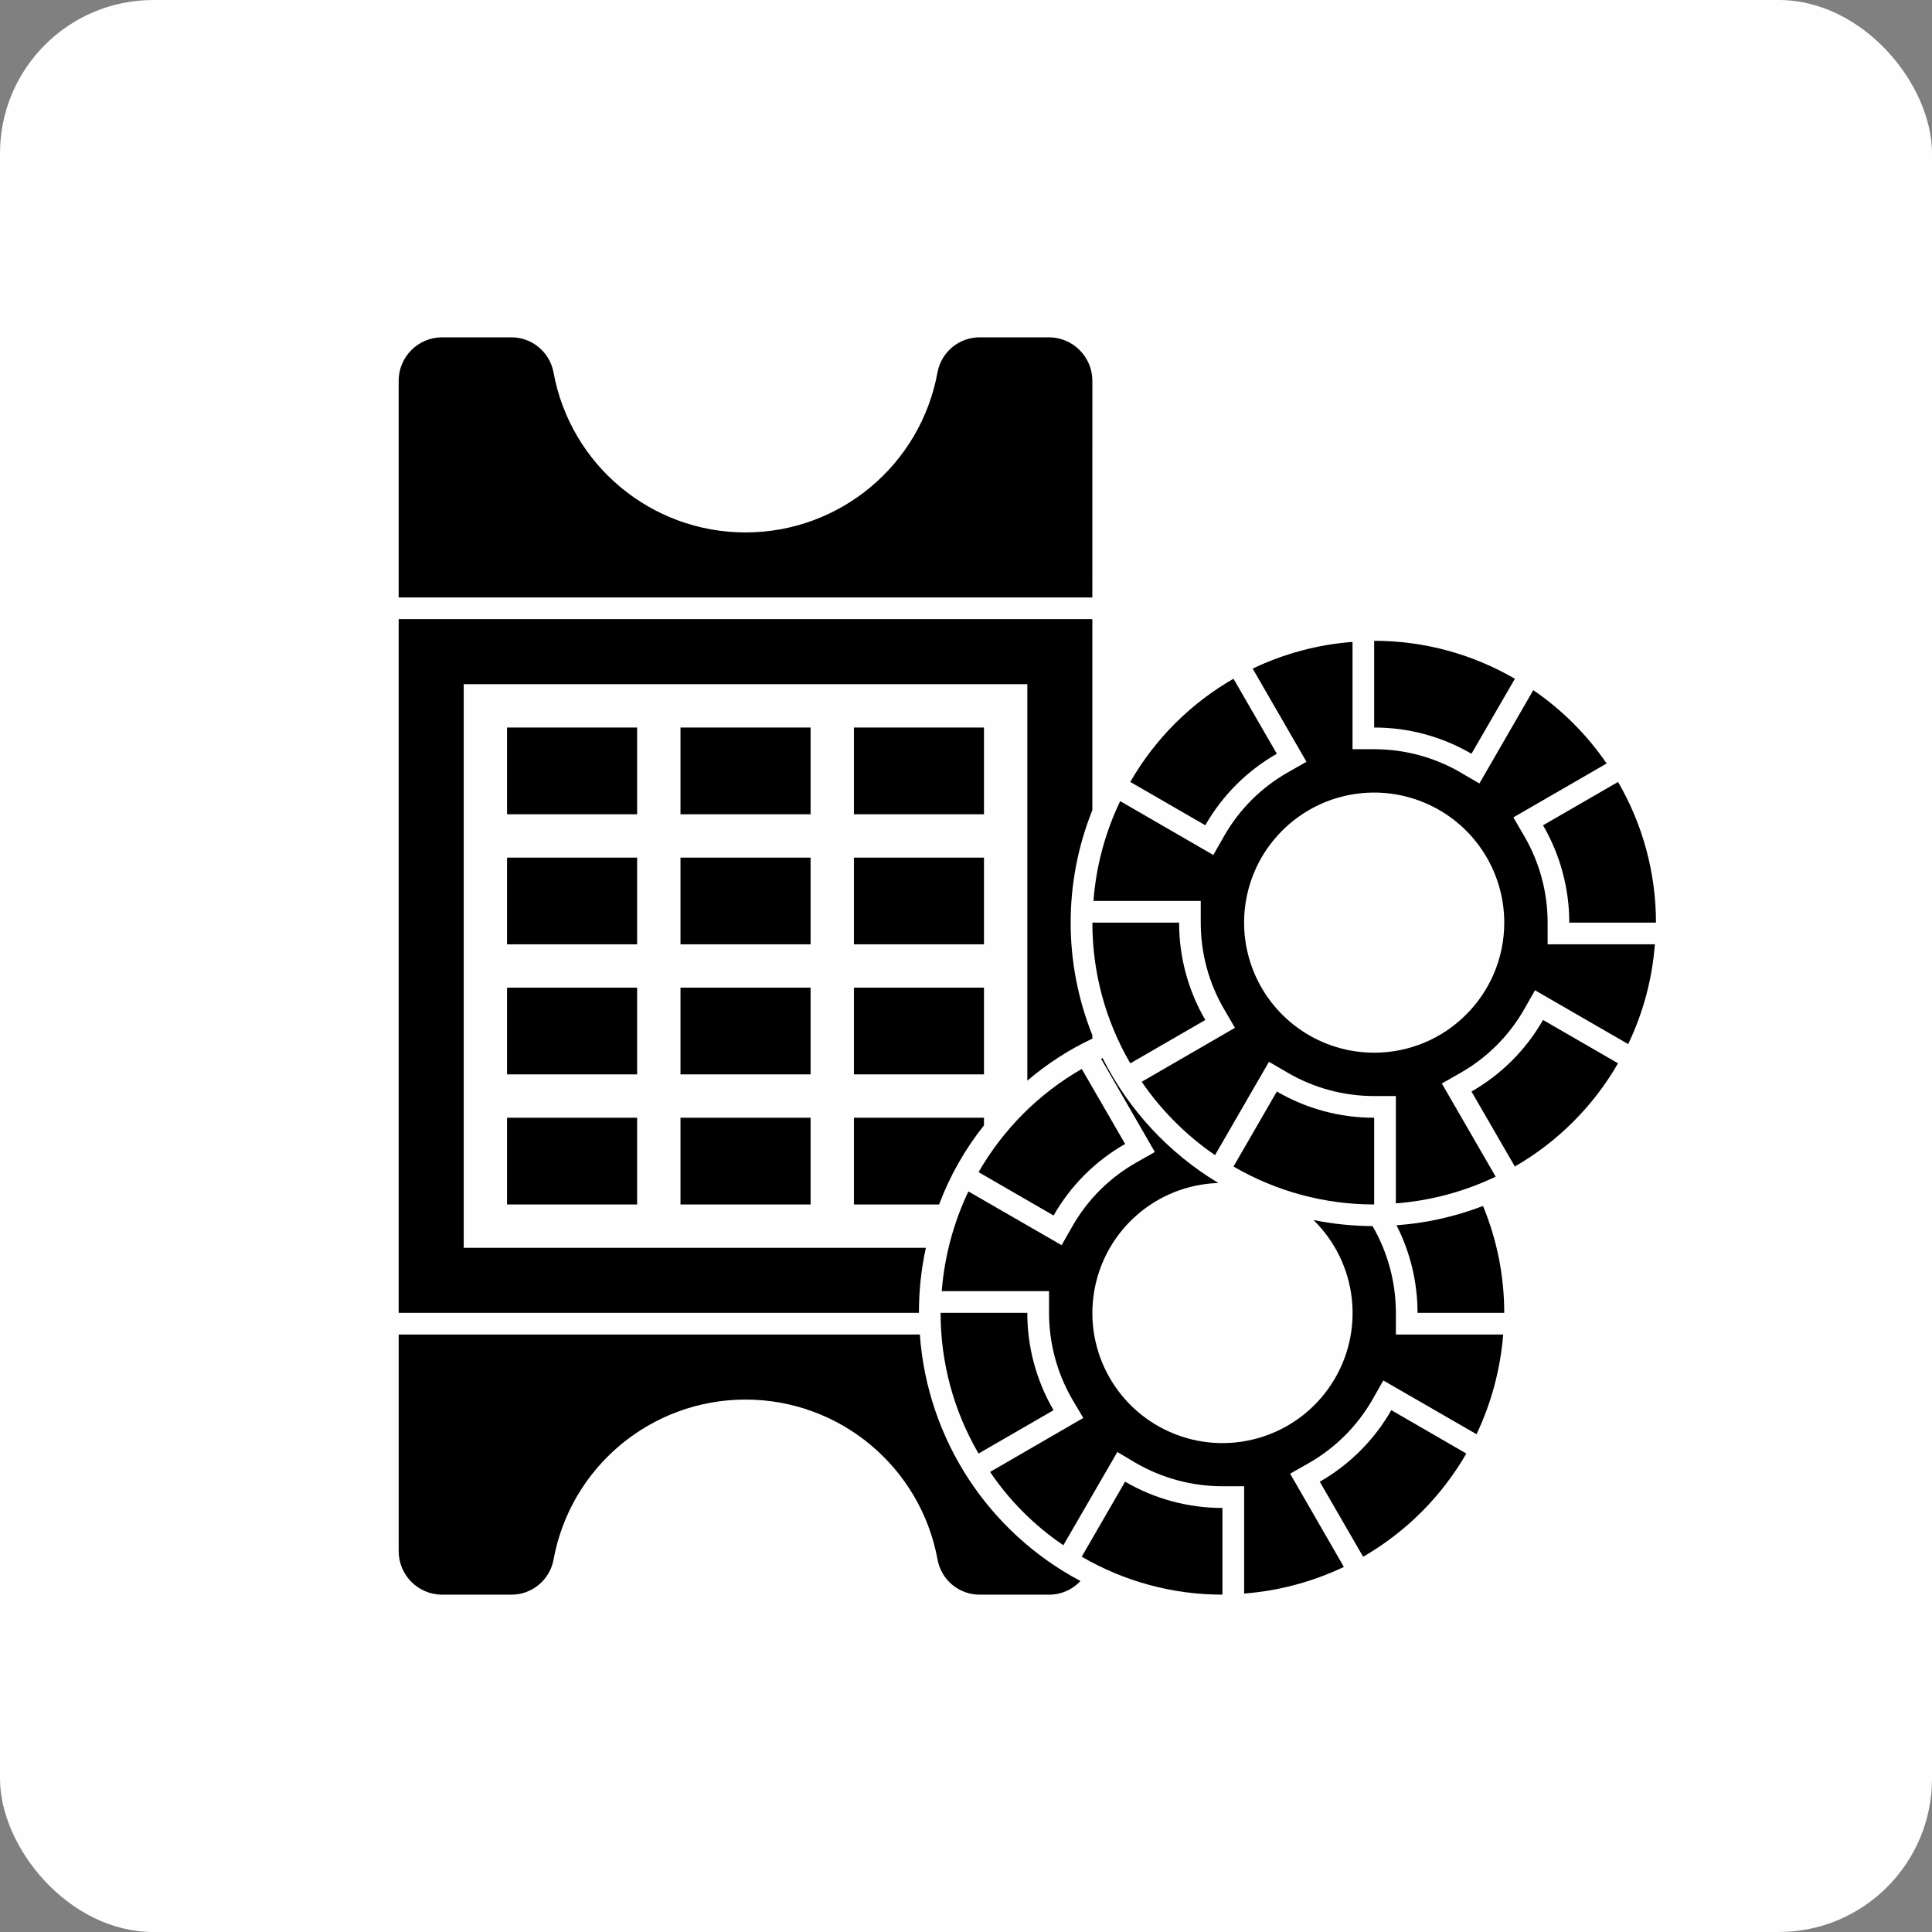 <svg width="63" height="63" viewBox="0 0 63 63" fill="none" xmlns="http://www.w3.org/2000/svg">
<rect x="0" y="0" width="63" height="63" fill="#808080" stroke="none"/>
<rect width="63" height="63" rx="5" fill="#FFFEFE"/>
<path d="M35.621 12.414C35.617 11.634 34.986 11.002 34.207 11H31.952C31.279 10.996 30.701 11.472 30.573 12.131C30.024 15.16 27.387 17.362 24.31 17.362C21.232 17.362 18.595 15.16 18.047 12.131C17.918 11.472 17.34 10.996 16.669 11H14.414C13.633 11.002 13.002 11.634 13 12.414V19.483H35.62L35.621 12.414Z" fill="black"/>
<path d="M29.994 43.517H13.001V50.586C13.003 51.365 13.634 51.998 14.415 52H16.67C17.341 52.004 17.919 51.528 18.048 50.869C18.596 47.84 21.233 45.638 24.311 45.638C27.388 45.638 30.025 47.84 30.575 50.869C30.702 51.528 31.28 52.004 31.953 52H34.208C34.597 52.002 34.968 51.839 35.233 51.555C32.218 49.957 30.239 46.919 29.995 43.517L29.994 43.517Z" fill="black"/>
<path d="M22.19 32.206H26.432V35.034H22.19V32.206Z" fill="black"/>
<path d="M16.534 23.724H20.776V26.552H16.534V23.724Z" fill="black"/>
<path d="M22.19 36.448H26.432V39.276H22.19V36.448Z" fill="black"/>
<path d="M22.19 27.966H26.432V30.793H22.19V27.966Z" fill="black"/>
<path d="M16.534 36.448H20.776V39.276H16.534V36.448Z" fill="black"/>
<path d="M16.534 27.966H20.776V30.793H16.534V27.966Z" fill="black"/>
<path d="M16.534 32.206H20.776V35.034H16.534V32.206Z" fill="black"/>
<path d="M27.845 32.206H32.086V35.034H27.845V32.206Z" fill="black"/>
<path d="M30.191 40.69H15.121V22.31H33.5V35.239C34.141 34.69 34.855 34.228 35.62 33.868V33.755C34.677 31.399 34.677 28.773 35.62 26.417V20.189H13V42.81H29.965C29.964 42.096 30.039 41.386 30.191 40.69Z" fill="black"/>
<path d="M27.845 23.724H32.086V26.552H27.845V23.724Z" fill="black"/>
<path d="M27.845 27.966H32.086V30.793H27.845V27.966Z" fill="black"/>
<path d="M27.845 39.276H30.623C30.973 38.344 31.466 37.475 32.086 36.696V36.448H27.845V39.276Z" fill="black"/>
<path d="M22.19 23.724H26.432V26.552H22.19V23.724Z" fill="black"/>
<path d="M51.172 30.086H53.999C53.999 28.474 53.573 26.891 52.762 25.498L50.316 26.912C50.877 27.875 51.172 28.971 51.172 30.086Z" fill="black"/>
<path d="M49.398 22.134C48.005 21.322 46.422 20.895 44.81 20.896V23.724C45.925 23.722 47.019 24.017 47.983 24.579L49.398 22.134Z" fill="black"/>
<path d="M44.81 36.448C43.695 36.45 42.6 36.155 41.636 35.593L40.223 38.039C41.614 38.85 43.197 39.277 44.81 39.276L44.81 36.448Z" fill="black"/>
<path d="M47.983 35.593L49.397 38.038C50.795 37.233 51.956 36.071 52.762 34.673L50.316 33.26C49.76 34.232 48.955 35.038 47.983 35.593Z" fill="black"/>
<path d="M41.636 24.579L40.222 22.133C38.823 22.937 37.661 24.098 36.857 25.498L39.303 26.911C39.858 25.939 40.662 25.134 41.636 24.579Z" fill="black"/>
<path d="M50.466 30.086C50.466 29.096 50.204 28.124 49.706 27.267L49.349 26.654L52.392 24.895H52.39C51.749 23.959 50.938 23.148 49.999 22.505L48.241 25.548L47.627 25.191V25.189C46.772 24.692 45.8 24.431 44.81 24.431H44.104V20.932C42.972 21.018 41.87 21.313 40.848 21.803L42.603 24.841L41.985 25.192C41.122 25.685 40.408 26.399 39.917 27.262L39.565 27.88L36.528 26.124C36.038 27.145 35.741 28.25 35.656 29.379H39.155V30.086C39.154 31.076 39.415 32.047 39.913 32.903L40.27 33.516L37.229 35.276C37.872 36.213 38.682 37.024 39.62 37.667L41.379 34.624L41.992 34.981C42.847 35.479 43.819 35.741 44.81 35.741H45.517V39.24C46.647 39.154 47.749 38.858 48.771 38.369L47.016 35.331L47.635 34.979V34.978C48.497 34.486 49.211 33.772 49.702 32.91L50.054 32.291L53.092 34.046V34.048C53.581 33.027 53.878 31.922 53.963 30.793H50.466L50.466 30.086ZM44.81 34.327C43.094 34.327 41.548 33.293 40.891 31.708C40.235 30.125 40.597 28.299 41.81 27.087C43.024 25.873 44.847 25.511 46.433 26.168C48.018 26.823 49.052 28.37 49.052 30.086C49.052 32.427 47.152 34.327 44.81 34.327Z" fill="black"/>
<path d="M36.858 34.674L39.304 33.26C38.742 32.297 38.447 31.201 38.449 30.086H35.621C35.619 31.698 36.045 33.281 36.858 34.674Z" fill="black"/>
<path d="M45.538 39.954C45.989 40.837 46.224 41.816 46.224 42.81H49.051C49.051 41.613 48.816 40.429 48.359 39.325C47.454 39.673 46.503 39.885 45.538 39.954Z" fill="black"/>
<path d="M35.274 50.762C36.665 51.573 38.249 52.001 39.862 51.999V49.172C38.747 49.173 37.651 48.878 36.688 48.316L35.274 50.762Z" fill="black"/>
<path d="M43.036 48.317L44.45 50.763C45.848 49.957 47.009 48.795 47.815 47.398L45.369 45.984C44.812 46.956 44.008 47.762 43.036 48.317Z" fill="black"/>
<path d="M36.689 37.303L35.275 34.857C33.875 35.661 32.714 36.822 31.91 38.222L34.356 39.636C34.911 38.663 35.715 37.858 36.689 37.303Z" fill="black"/>
<path d="M45.518 42.81C45.517 41.82 45.257 40.846 44.762 39.989L44.755 39.982C44.108 39.977 43.465 39.912 42.832 39.784C44.271 41.195 44.522 43.423 43.428 45.116C42.336 46.809 40.201 47.5 38.324 46.768C36.446 46.037 35.341 44.086 35.682 42.099C36.023 40.113 37.714 38.639 39.729 38.576C38.11 37.602 36.801 36.19 35.954 34.504C35.94 34.511 35.919 34.518 35.905 34.525L37.658 37.565L37.036 37.918C36.175 38.41 35.463 39.123 34.972 39.982L34.618 40.604L31.578 38.851C31.093 39.873 30.797 40.975 30.709 42.103H34.208V42.81C34.208 43.8 34.468 44.773 34.965 45.63L35.325 46.238L32.285 47.998C32.922 48.939 33.733 49.75 34.675 50.388L36.435 47.348L37.043 47.709C37.9 48.203 38.872 48.465 39.863 48.465H40.57V51.964C41.698 51.876 42.799 51.581 43.822 51.095L42.069 48.055L42.691 47.702C43.55 47.21 44.262 46.496 44.755 45.637L45.108 45.015L48.148 46.768C48.632 45.747 48.927 44.644 49.017 43.517H45.518L45.518 42.81Z" fill="black"/>
<path d="M33.499 42.81H30.672C30.67 44.422 31.096 46.005 31.909 47.398L34.355 45.984C33.793 45.021 33.498 43.925 33.499 42.81Z" fill="black"/>
</svg>
